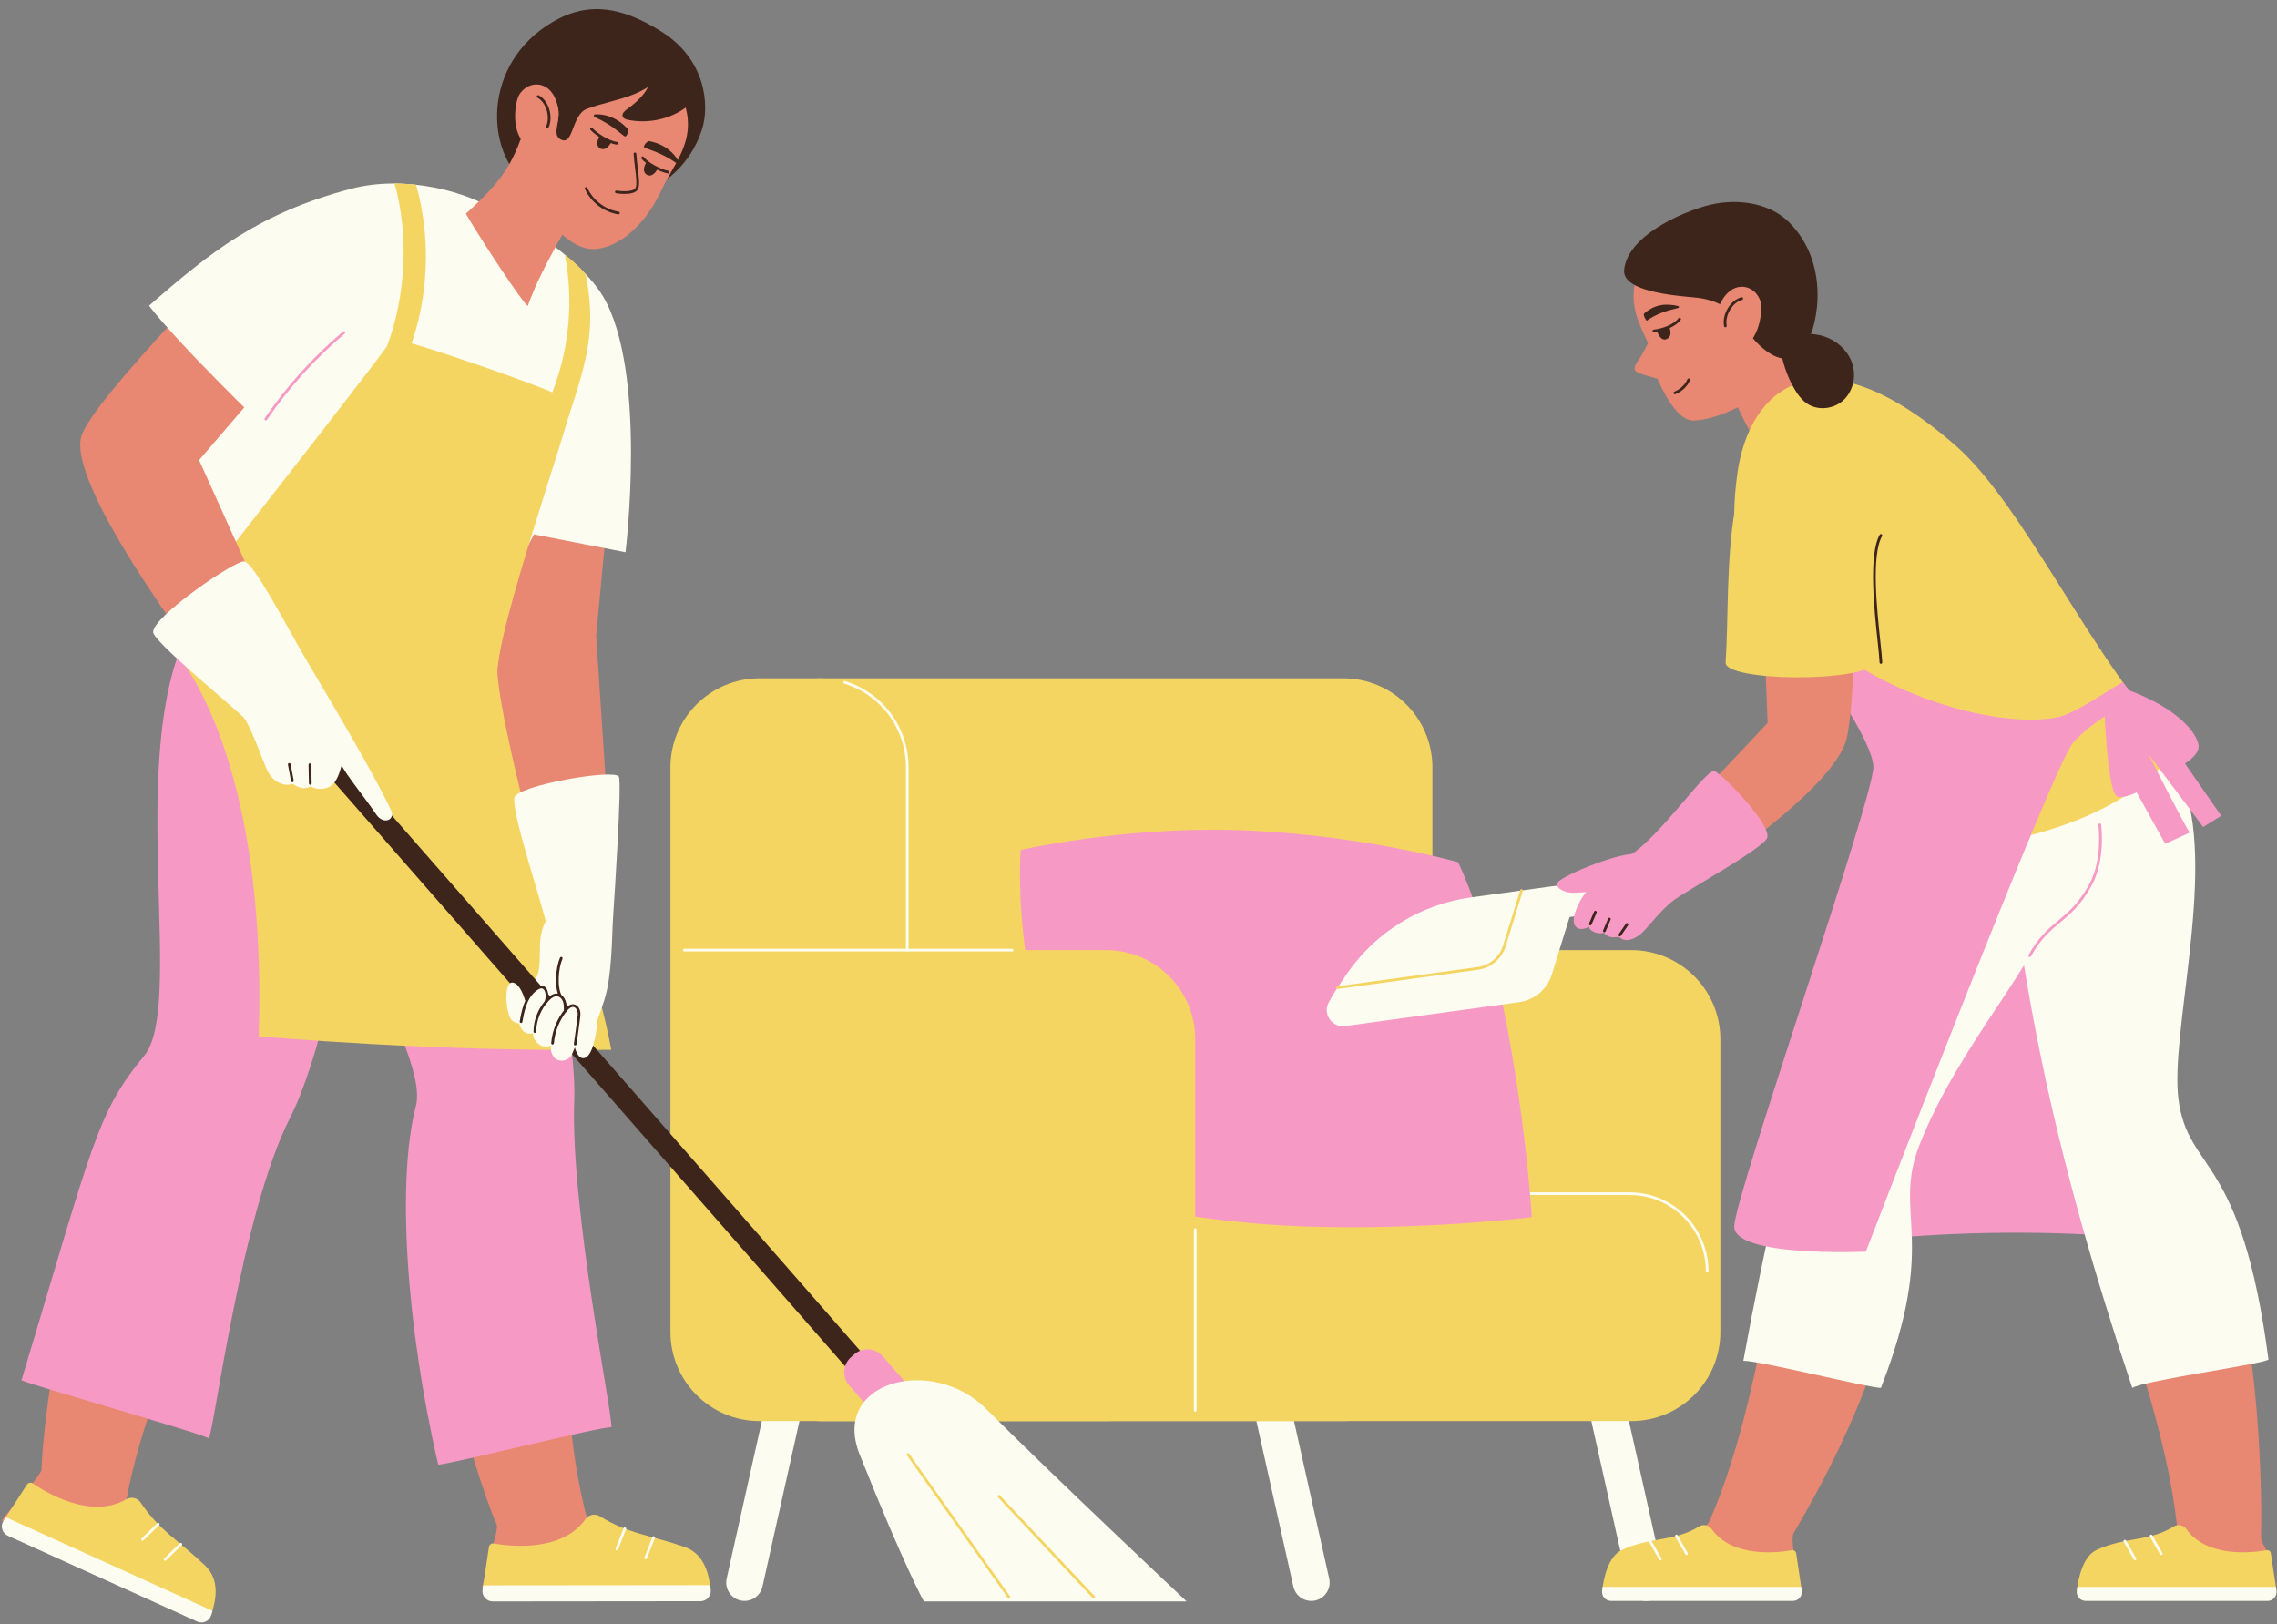 <?xml version="1.0" encoding="UTF-8"?>
<!DOCTYPE svg PUBLIC '-//W3C//DTD SVG 1.0//EN'
          'http://www.w3.org/TR/2001/REC-SVG-20010904/DTD/svg10.dtd'>
<svg height="357.0" preserveAspectRatio="xMidYMid meet" version="1.0" viewBox="-0.4 -2.0 500.5 357.0" width="500.5" xmlns="http://www.w3.org/2000/svg" xmlns:xlink="http://www.w3.org/1999/xlink" zoomAndPan="magnify"
><rect x="-0.4" y="-2.0" width="500.5" height="357.0" fill="#808080" stroke="none"/><g id="change1_1"
  ><path d="M163.262,349.885L163.262,349.885c-2.582,0-4.5-2.393-3.936-4.913l10.62-47.538 c0.412-1.843,2.048-3.154,3.936-3.154c2.582,0,4.5,2.393,3.937,4.913l-10.621,47.538 C166.786,348.574,165.151,349.885,163.262,349.885" fill="#FCFCF0"
  /></g
  ><g id="change1_2"
  ><path d="M287.827,349.885L287.827,349.885c2.582,0,4.499-2.393,3.936-4.913l-10.62-47.538 c-0.412-1.843-2.048-3.154-3.937-3.154c-2.582,0-4.5,2.393-3.936,4.913l10.62,47.538 C284.301,348.574,285.938,349.885,287.827,349.885" fill="#FCFCF0"
  /></g
  ><g id="change1_3"
  ><path d="M361.448,349.885L361.448,349.885c2.582,0,4.499-2.393,3.936-4.913l-10.62-47.538 c-0.412-1.843-2.048-3.154-3.937-3.154c-2.582,0-4.5,2.393-3.936,4.913l10.62,47.538 C357.923,348.574,359.559,349.885,361.448,349.885" fill="#FCFCF0"
  /></g
  ><g id="change2_1"
  ><path d="M160.781,290.767V166.683c0-10.82,8.771-19.591,19.59-19.591H294.86c10.82,0,19.591,8.771,19.591,19.591 v124.083c0,10.82-8.771,19.591-19.591,19.591H180.371C169.552,310.357,160.781,301.586,160.781,290.767" fill="#F5D562"
  /></g
  ><g id="change2_2"
  ><path d="M160.781,290.767v-64.338c0-10.82,8.771-19.591,19.59-19.591h177.783c10.82,0,19.591,8.771,19.591,19.591 v64.338c0,10.82-8.771,19.591-19.591,19.591H180.371C169.552,310.357,160.781,301.586,160.781,290.767" fill="#F5D562"
  /></g
  ><g id="change1_4"
  ><path d="M374.838,277.689c-0.163,0-0.296-0.132-0.296-0.296c0-9.223-7.503-16.725-16.725-16.725h-95.501 c-0.163,0-0.296-0.132-0.296-0.296c0-0.163,0.132-0.296,0.296-0.296h95.501c9.548,0,17.317,7.769,17.317,17.317 C375.133,277.557,375.001,277.689,374.838,277.689z" fill="#FCFCF0"
  /></g
  ><g id="change3_1"
  ><path d="M242.164,261.49c0,0-8.293-10.895-14.421-38.536c-5.205-23.478-3.779-38.133-3.779-38.133 s21.771-5.013,46.568-4.395c26.875,0.67,49.569,7.094,49.569,7.094s6.439,12.819,10.844,36.541 c4.437,23.893,5.336,41.475,5.336,41.475s-23.476,2.939-49.83,2.043C261.31,266.726,242.164,261.49,242.164,261.49" fill="#F799C5"
  /></g
  ><g id="change2_3"
  ><path d="M242.725,206.838H199.02v-40.155c0-10.82-8.771-19.591-19.59-19.591h-12.874 c-10.82,0-19.591,8.771-19.591,19.591v59.745v64.338c0,10.82,8.771,19.591,19.591,19.591h12.874h63.295 c10.82,0,19.59-8.771,19.59-19.591v-64.338C262.315,215.609,253.544,206.838,242.725,206.838" fill="#F5D562"
  /></g
  ><g id="change1_5"
  ><path d="M222.081,207.134h-72.064c-0.163,0-0.296-0.132-0.296-0.296s0.132-0.296,0.296-0.296h72.064 c0.163,0,0.296,0.132,0.296,0.296S222.244,207.134,222.081,207.134z" fill="#FCFCF0"
  /></g
  ><g id="change1_6"
  ><path d="M199.021,207.134c-0.163,0-0.296-0.132-0.296-0.296v-40.155c0-8.5-5.448-15.905-13.557-18.427 c-0.156-0.049-0.243-0.214-0.195-0.37c0.049-0.155,0.212-0.244,0.37-0.195c8.358,2.6,13.973,10.232,13.973,18.992v40.155 C199.317,207.001,199.184,207.134,199.021,207.134z" fill="#FCFCF0"
  /></g
  ><g id="change1_7"
  ><path d="M262.315,308.301c-0.163,0-0.296-0.132-0.296-0.296v-39.742c0-0.163,0.132-0.296,0.296-0.296 s0.296,0.132,0.296,0.296v39.742C262.611,308.169,262.479,308.301,262.315,308.301z" fill="#FCFCF0"
  /></g
  ><g id="change1_8"
  ><path d="M295.254,223.527c-2.825,0.387-4.909-2.546-3.641-5.099c0.754-1.517,2.332-3.937,4.189-6.6 c6.318-9.066,16.151-15.069,27.099-16.57l37.292-5.11c1.976-0.271,3.798,1.112,4.069,3.088c0.27,1.976-1.112,3.798-3.088,4.069 l-16.572,2.27l-3.887,12.579c-1.012,3.277-3.832,5.669-7.229,6.134L295.254,223.527z" fill="#FCFCF0"
  /></g
  ><g id="change2_4"
  ><path d="M293.601,215.38c-0.146,0-0.272-0.107-0.292-0.256c-0.023-0.162,0.091-0.311,0.253-0.333l30.829-4.224 c2.621-0.359,4.819-2.224,5.601-4.752l3.761-12.17c0.048-0.157,0.213-0.246,0.37-0.195c0.156,0.048,0.244,0.214,0.195,0.37 l-3.761,12.17c-0.849,2.747-3.238,4.773-6.086,5.163l-30.828,4.224C293.628,215.379,293.614,215.38,293.601,215.38z" fill="#F5D562"
  /></g
  ><g id="change4_1"
  ><path d="M362.077,72.989c0,0-1.503,3.009-2.36,4.226c-1.003,1.422-1.22,2.269,0.143,2.785 c2.103,0.795,5.601,1.648,5.601,1.648l0.05-5.42L362.077,72.989z" fill="#E88772"
  /></g
  ><g id="change4_2"
  ><path d="M362.109,73.918c-2.356-5.042-4.87-9.438-2.477-15.967c4.434-12.096,22.176-15.15,29.468-7.24 c4.544,4.929,8.634,16.314,4.917,25.016c-2.886,6.757-13.352,14.066-21.94,14.716c-5.457,0.413-9.921-13.795-9.921-13.795 S362.366,74.374,362.109,73.918" fill="#E88772"
  /></g
  ><g id="change5_1"
  ><path d="M364.543,68.724c-0.751,0.369-0.592,1.559-0.342,2.248c0.183,0.505,0.822,1.682,1.632,1.279 c0.788-0.392,0.849-1.226,0.33-2.495C365.635,68.466,364.84,68.579,364.543,68.724" fill="#3D251C"
  /></g
  ><g id="change5_2"
  ><path d="M365.5,72.63L365.5,72.63c-0.8,0-1.367-0.979-1.576-1.557c-0.271-0.749-0.473-2.142,0.489-2.615 c0.088-0.043,0.272-0.115,0.516-0.115c0.364,0,1.044,0.169,1.508,1.3c0.222,0.542,0.898,2.192-0.471,2.872 C365.814,72.592,365.657,72.63,365.5,72.63z M364.929,68.935c-0.129,0-0.221,0.038-0.255,0.055 c-0.545,0.267-0.415,1.272-0.195,1.882c0.176,0.484,0.608,1.166,1.021,1.166l0,0c0.066,0,0.132-0.017,0.202-0.051 c0.408-0.203,0.798-0.627,0.187-2.119C365.639,69.258,365.307,68.935,364.929,68.935z" fill="#3D251C"
  /></g
  ><g id="change4_3"
  ><path d="M363.128,70.755c1.809-0.095,4.222-0.778,5.497-2.431c0,0-1.453-1.713-4.208-0.564 C362.031,68.755,363.128,70.755,363.128,70.755" fill="#E88772"
  /></g
  ><g id="change5_3"
  ><path d="M363.128,71.051c-0.146,0-0.273-0.109-0.293-0.258c-0.021-0.162,0.094-0.311,0.255-0.332 c1.894-0.245,4.324-1.032,5.462-2.509c0.1-0.129,0.285-0.152,0.415-0.053c0.129,0.099,0.153,0.285,0.053,0.415 c-1.571,2.037-4.878,2.608-5.854,2.734C363.153,71.05,363.14,71.051,363.128,71.051z" fill="#3D251C"
  /></g
  ><g id="change5_4"
  ><path d="M368.486,65.689c-2.645,0.624-4.819,1.306-6.903,2.792c-0.13,0.06-0.922-1.267-0.568-1.58 c2.245-1.986,4.727-2.282,7.47-1.628C368.702,65.325,368.703,65.638,368.486,65.689" fill="#3D251C"
  /></g
  ><g id="change5_5"
  ><path d="M367.735,84.659c-0.118,0-0.229-0.071-0.275-0.188c-0.06-0.152,0.014-0.323,0.167-0.383 c1.302-0.512,2.38-1.53,2.883-2.72c0.064-0.151,0.239-0.22,0.388-0.158c0.151,0.064,0.221,0.237,0.158,0.388 c-0.564,1.334-1.764,2.471-3.212,3.04C367.808,84.653,367.771,84.659,367.735,84.659z" fill="#3D251C"
  /></g
  ><g id="change4_4"
  ><path d="M378.901,81.031c2.239,6.088,5.647,13.132,9.476,18.375c5.997-2.041,12.546-5.693,17.712-9.307 c-6.153-3.938-11.155-10.085-13.176-17.133C389.058,75.998,384.242,77.989,378.901,81.031" fill="#E88772"
  /></g
  ><g id="change3_2"
  ><path d="M447.304,197.074c-12.749,23.301-39.381,49.608-33.351,73.175c19.774-1.79,39.669-1.731,59.435,0.176 C464.455,245.35,455.521,220.276,447.304,197.074" fill="#F799C5"
  /></g
  ><g id="change4_5"
  ><path d="M498.203,339.774c0.265-0.087-1.649-2.822-1.622-3.857c0.323-12.543-0.596-52.535-10.847-70.998 c-2.399-4.321-5.404-8.322-7.278-12.906c-8.174-20.001,3.88-50.719-3.403-85.284c-2.813-13.35-37.456-15.482-36.7-4.784 c1.025,14.478,9.735,60.423,15.434,83.982c6.679,27.612,21.646,60.032,24.495,88.918 C478.281,334.845,488.132,343.074,498.203,339.774" fill="#E88772"
  /></g
  ><g id="change4_6"
  ><path d="M424.587,161.664c-6.143,13.151-20.866,57.535-27.339,80.894c-7.586,27.378-10.267,62.985-21.819,89.613 c-1.931,4.451-16.346,5.717-22.031,11.31c-1.552,1.527-0.441,4.175,1.736,4.175c7.501-0.002,23.829-0.03,32.916-0.046 c3.6-0.007,6.4-3.14,5.999-6.717c-0.336-3.004-0.668-5.124-0.141-6.015c6.38-10.804,22.008-39.073,22.025-60.192 c0.004-4.942-0.677-9.899-0.086-14.816c2.579-21.452,28.046-42.437,38.484-76.184C458.365,170.652,429.126,151.948,424.587,161.664" fill="#E88772"
  /></g
  ><g id="change2_5"
  ><path d="M395.637,347.628l-1.23-8.216c-0.067-0.447-0.486-0.749-0.931-0.67c-2.927,0.519-13.054,1.777-17.63-4.638 c-0.637-0.893-1.846-1.163-2.779-0.586c-5.554,3.436-10.424,2.168-16.948,5.154c-3.012,1.379-4.026,6.173-4.365,9.027 L395.637,347.628z" fill="#F5D562"
  /></g
  ><g id="change1_9"
  ><path d="M351.754,347.699c-0.139,1.165,0.78,2.185,1.954,2.185h39.985c1.202,0,2.122-1.068,1.945-2.257l-0.125-0.832 h-43.634C351.829,347.111,351.787,347.417,351.754,347.699" fill="#FCFCF0"
  /></g
  ><g id="change1_10"
  ><path d="M364.543,340.949c-0.102,0-0.202-0.054-0.256-0.149l-2.234-3.906c-0.081-0.142-0.032-0.322,0.11-0.403 c0.139-0.081,0.322-0.033,0.403,0.11l2.234,3.906c0.081,0.142,0.032,0.322-0.11,0.403 C364.644,340.936,364.594,340.949,364.543,340.949z" fill="#FCFCF0"
  /></g
  ><g id="change1_11"
  ><path d="M370.323,339.811c-0.102,0-0.202-0.054-0.257-0.149l-2.234-3.906c-0.081-0.142-0.032-0.322,0.11-0.403 c0.14-0.081,0.322-0.032,0.403,0.11l2.234,3.906c0.081,0.142,0.032,0.322-0.11,0.403 C370.423,339.798,370.373,339.811,370.323,339.811z" fill="#FCFCF0"
  /></g
  ><g id="change2_6"
  ><path d="M499.978,347.628l-1.23-8.216c-0.066-0.447-0.486-0.749-0.931-0.67c-2.927,0.519-13.054,1.777-17.63-4.638 c-0.637-0.893-1.846-1.163-2.779-0.586c-5.554,3.436-10.424,2.168-16.948,5.154c-3.012,1.379-4.026,6.173-4.365,9.027 L499.978,347.628z" fill="#F5D562"
  /></g
  ><g id="change1_12"
  ><path d="M456.095,347.699c-0.139,1.165,0.78,2.185,1.954,2.185h39.985c1.202,0,2.122-1.068,1.945-2.257l-0.125-0.832 H456.22C456.171,347.111,456.128,347.417,456.095,347.699" fill="#FCFCF0"
  /></g
  ><g id="change1_13"
  ><path d="M468.885,340.949c-0.102,0-0.202-0.054-0.256-0.149l-2.234-3.906c-0.081-0.142-0.032-0.322,0.11-0.403 c0.14-0.081,0.322-0.033,0.403,0.11l2.234,3.906c0.081,0.142,0.032,0.322-0.11,0.403 C468.985,340.936,468.935,340.949,468.885,340.949z" fill="#FCFCF0"
  /></g
  ><g id="change1_14"
  ><path d="M474.664,339.811c-0.102,0-0.202-0.054-0.256-0.149l-2.234-3.906c-0.081-0.142-0.032-0.322,0.11-0.403 c0.14-0.081,0.322-0.032,0.403,0.11l2.234,3.906c0.081,0.142,0.032,0.322-0.11,0.403 C474.764,339.798,474.714,339.811,474.664,339.811z" fill="#FCFCF0"
  /></g
  ><g id="change1_15"
  ><path d="M438.658,157.024c3.382,53.915,12.636,95.051,29.627,146.033c2.933-1.703,28.326-5.128,29.943-6.224 c-5.974-45.6-17.659-40.945-19.786-57.183c-1.885-14.381,8.01-48.94,1.369-68.427c-3.854-11.311-24.101-29.8-24.101-29.8 S444.633,152.405,438.658,157.024" fill="#FCFCF0"
  /></g
  ><g id="change1_16"
  ><path d="M426.434,158.184c-23.016,48.873-33.96,86.061-43.639,138.919c3.392-0.079,28.296,6.131,30.242,5.949 c12.798-32.754,2.484-38.044,8.444-53.298c4.349-11.13,10.936-21.195,17.56-31.14c6.625-9.946,13.106-20.287,15.964-31.89 c2.859-11.604,1.566-24.836-6.111-33.994C441.395,154.873,433.896,157.016,426.434,158.184" fill="#FCFCF0"
  /></g
  ><g id="change3_3"
  ><path d="M445.744,208.365c-0.049,0-0.098-0.012-0.144-0.038c-0.143-0.079-0.194-0.259-0.114-0.402 c2.221-3.988,4.429-5.83,6.565-7.612c2.169-1.809,4.411-3.679,6.732-7.849c3.073-5.519,2.074-13.061,2.063-13.137 c-0.023-0.162,0.091-0.311,0.252-0.333c0.16-0.023,0.311,0.09,0.333,0.252c0.044,0.316,1.039,7.811-2.133,13.505 c-2.375,4.266-4.66,6.172-6.87,8.016c-2.191,1.828-4.26,3.554-6.428,7.446C445.949,208.31,445.848,208.365,445.744,208.365z" fill="#F799C5"
  /></g
  ><g id="change2_7"
  ><path d="M381.466,102.186c2.605-19.047,17.991-32.359,47.893-6.329c15.535,13.523,30.48,48.265,48.714,66.5 c-11.122,16.605-42.641,24.535-64.747,21.552c3.347-21.728-4.564-28.333-15.259-38.044 C388.809,137.46,377.97,127.742,381.466,102.186" fill="#F5D562"
  /></g
  ><g id="change3_4"
  ><path d="M401.664,147.626c0,0,9.366,13.414,9.718,18.77c0.4,6.095-30.276,93.84-30.587,101.079 c-0.3,6.971,28.93,5.638,28.93,5.638s38.23-99.35,44.989-111.036c2.205-3.814,13.903-10.828,13.903-10.828s-1.631-2.405-2.406-3.292 c-1.872,0.857-10.409,6.943-14.425,7.715c-12.812,2.462-36.094-4.363-49.793-15.62C401.529,142.695,401.664,147.626,401.664,147.626" fill="#F799C5"
  /></g
  ><g id="change4_7"
  ><path d="M386.108,103.643l2.024,53.255l-28.567,30.339l7.175,7.905c0,0,36.356-22.716,38.848-35.168 c2.845-14.22,0.863-49.479,0.863-49.479L386.108,103.643z" fill="#E88772"
  /></g
  ><g id="change3_5"
  ><path d="M376.396,167.485c-1.876-0.412-11.777,14.265-18.549,18.536c-6.663,4.202-10.671,8.012-12.122,12.867 c-0.671,2.247,0.287,3.199,1.195,3.288c1.17,0.114,1.925-0.534,1.925-0.534s-0.027,0.771,1.309,1.274 c1.293,0.486,1.942,0.035,1.999,0.111c1.209,1.609,3.168,0.747,3.375,0.94c1.158,1.087,2.751,0.778,4.435-0.451 c1.649-1.203,4.474-5.41,7.728-7.783c3.051-2.227,18.628-10.765,20.265-13.407C389.548,179.758,377.968,167.831,376.396,167.485" fill="#F799C5"
  /></g
  ><g id="change5_6"
  ><path d="M352.241,202.916c-0.039,0-0.078-0.008-0.116-0.024c-0.151-0.064-0.221-0.237-0.157-0.388l1.107-2.604 c0.064-0.151,0.239-0.221,0.388-0.157c0.151,0.064,0.221,0.237,0.157,0.388l-1.107,2.604 C352.465,202.848,352.356,202.916,352.241,202.916z" fill="#3D251C"
  /></g
  ><g id="change5_7"
  ><path d="M349.156,201.398c-0.039,0-0.078-0.008-0.116-0.024c-0.151-0.064-0.221-0.237-0.157-0.388l1.107-2.604 c0.064-0.151,0.239-0.221,0.388-0.157c0.151,0.064,0.221,0.237,0.157,0.388l-1.107,2.604 C349.38,201.33,349.271,201.398,349.156,201.398z" fill="#3D251C"
  /></g
  ><g id="change5_8"
  ><path d="M355.643,203.813c-0.058,0-0.116-0.017-0.166-0.051c-0.135-0.092-0.17-0.276-0.078-0.411l1.584-2.323 c0.092-0.136,0.277-0.169,0.411-0.078c0.135,0.092,0.17,0.276,0.078,0.411l-1.584,2.323 C355.83,203.768,355.737,203.813,355.643,203.813z" fill="#3D251C"
  /></g
  ><g id="change2_8"
  ><path d="M397.892,90.451c-21.059,0-17.708,33.941-18.991,53.162c-0.275,4.107,29.783,4.587,33.422,0 C411.846,138.139,412.283,90.451,397.892,90.451" fill="#F5D562"
  /></g
  ><g id="change5_9"
  ><path d="M413.037,143.909c-0.159,0-0.29-0.126-0.296-0.286c-0.031-0.894-0.198-2.473-0.411-4.471 c-0.764-7.196-2.044-19.241,0.449-23.619c0.081-0.142,0.261-0.191,0.403-0.111c0.142,0.081,0.192,0.262,0.111,0.403 c-2.4,4.213-1.132,16.138-0.375,23.264c0.214,2.01,0.382,3.598,0.414,4.514c0.005,0.163-0.122,0.3-0.286,0.306 C413.044,143.909,413.04,143.909,413.037,143.909z" fill="#3D251C"
  /></g
  ><g id="change5_10"
  ><path d="M356.594,57.319c-0.512,5.345,13.991,5.791,16.619,6.193c8.525,1.304,8.946,7.044,14.072,11.204 c3.844,3.12,7.09,2.776,9.265-0.862c2.877-4.813,5.144-18.154-3.688-26.987c-4.009-4.008-10.272-5.075-15.866-4.161 C371.402,43.62,357.368,49.245,356.594,57.319" fill="#3D251C"
  /></g
  ><g id="change4_8"
  ><path d="M376.94,67.522c0.176-2.807,2.827-7.533,6.794-6.289c1.367,0.429,2.404,1.642,2.834,3.009 c0.648,2.059-0.456,10.673-5.899,10.47C378.761,74.642,376.734,70.802,376.94,67.522" fill="#E88772"
  /></g
  ><g id="change5_11"
  ><path d="M378.844,69.931c-0.139,0-0.263-0.099-0.29-0.241c-0.485-2.597,1.411-5.743,3.828-6.352 c0.159-0.043,0.319,0.056,0.359,0.214s-0.056,0.319-0.214,0.359c-2.105,0.531-3.816,3.393-3.391,5.67 c0.03,0.161-0.076,0.315-0.236,0.345C378.88,69.929,378.862,69.931,378.844,69.931z" fill="#3D251C"
  /></g
  ><g id="change3_6"
  ><path d="M359.564,185.814c-2.927-0.936-16.228,4.429-17.577,6.147c-0.689,0.877,0.979,2.278,3.513,2.278 c1.804,0,10.052-0.728,11.543-1.895C358.742,191.014,361.382,186.395,359.564,185.814" fill="#F799C5"
  /></g
  ><g id="change5_12"
  ><path d="M390.91,74.215c0.388,3.177,1.412,6.274,2.994,9.056c0.782,1.375,1.734,2.709,3.074,3.551 c2.361,1.484,5.68,1.067,7.753-0.798s2.858-4.962,2.145-7.658c-0.712-2.696-2.804-4.936-5.357-6.058 c-2.554-1.122-5.512-1.174-8.187-0.385c-0.745,0.22-1.49,0.513-2.067,1.032S390.3,74.257,390.91,74.215" fill="#3D251C"
  /></g
  ><g id="change3_7"
  ><path d="M462.04,151.257c0,0,0.6,20.351,2.841,21.76c1.18,0.742,4.37-0.854,4.37-0.854s4.188,7.541,6.281,11.311 c1.804-0.828,3.61-1.654,5.415-2.482c-0.593-0.412-9.124-17.26-9.124-17.26l12.048,16.041l3.964-2.467l-7.976-11.499 c0,0,3.401-1.956,2.988-4.114c-0.699-3.645-6.387-9.018-17.128-12.63C465.278,149.455,462.04,151.257,462.04,151.257" fill="#F799C5"
  /></g
  ><g id="change4_9"
  ><path d="M135.631,84.667l-4.992,53.124l3.901,58.896l-13.488,2.547c0,0-13.4-38.367-13.462-55.59 c-0.033-8.897,4.151-57.983,4.151-57.983L135.631,84.667z" fill="#E88772"
  /></g
  ><g id="change4_10"
  ><path d="M105.603,347.005c-0.289-0.007,3.64-12.757,3.221-13.741c-5.078-11.922-17.679-53.617-14.854-75.315 c0.661-5.078,2.025-10.083,2.081-15.21c0.248-22.371-22.188-40.636-28.333-76.653c-2.373-13.911,31.347-28.558,34.686-17.99 c4.519,14.302,19.473,63.795,20.874,88.831c1.749,31.259-2.398,67.732,5.845,96.58C129.124,333.507,118.97,347.331,105.603,347.005" fill="#E88772"
  /></g
  ><g id="change2_9"
  ><path d="M105.672,347.417l1.396-9.389c0.076-0.511,0.555-0.857,1.063-0.767c3.345,0.59,14.919,2.016,20.141-5.32 c0.728-1.021,2.109-1.33,3.175-0.672c6.351,3.921,10.802,4.049,18.554,6.72c4.565,1.573,5.426,6.2,5.817,9.461L105.672,347.417z" fill="#F5D562"
  /></g
  ><g id="change1_17"
  ><path d="M155.818,347.449c0.159,1.331-0.89,2.498-2.23,2.499l-45.692,0.045c-1.373,0.001-2.426-1.218-2.224-2.577 l0.142-0.951l49.862-0.049C155.73,346.777,155.779,347.126,155.818,347.449" fill="#FCFCF0"
  /></g
  ><g id="change1_18"
  ><path d="M141.522,340.732c-0.036,0-0.073-0.006-0.108-0.02c-0.152-0.06-0.227-0.232-0.168-0.384l1.754-4.472 c0.06-0.152,0.232-0.226,0.384-0.168c0.152,0.06,0.227,0.232,0.168,0.384l-1.754,4.472 C141.751,340.661,141.64,340.732,141.522,340.732z" fill="#FCFCF0"
  /></g
  ><g id="change1_19"
  ><path d="M135.189,338.77c-0.036,0-0.073-0.006-0.108-0.02c-0.152-0.06-0.227-0.232-0.168-0.384l1.754-4.472 c0.06-0.152,0.232-0.227,0.384-0.168c0.152,0.06,0.227,0.232,0.168,0.384l-1.754,4.472 C135.418,338.699,135.307,338.77,135.189,338.77z" fill="#FCFCF0"
  /></g
  ><g id="change3_8"
  ><path d="M61.094,154.794c1.286,30.332,33.409,73.008,29.909,86.374c-4.148,15.835-2.278,47.675,4.917,78.754 c1.794,0.151,36.486-8.584,38.043-8.188c0.631-1.226-9.033-47.955-8.14-71.797c1.001-26.711-22.491-99.581-22.214-101.912 C100.592,138.857,63.578,154.108,61.094,154.794" fill="#F799C5"
  /></g
  ><g id="change4_11"
  ><path d="M0.006,332.223c-0.259-0.128,8.67-10.041,8.704-11.11c0.41-12.952,6.521-56.079,18.213-74.575 c2.736-4.328,6.08-8.295,8.288-12.922c9.637-20.192-3.031-46.201,6.548-81.46c3.699-13.618,40.452-12.719,39.035-1.727 c-1.918,14.876-9.176,66.067-18.439,89.368c-11.565,29.094-30.672,60.437-35.332,90.075 C27.023,329.873,11.994,338.142,0.006,332.223" fill="#E88772"
  /></g
  ><g id="change2_10"
  ><path d="M0.361,332.292l5.155-7.971c0.28-0.434,0.86-0.551,1.285-0.259c2.801,1.921,12.749,8.006,20.538,3.487 c1.084-0.629,2.47-0.339,3.169,0.702c4.16,6.196,8.16,8.154,14.112,13.792c3.506,3.321,2.377,7.889,1.384,11.019L0.361,332.292z" fill="#F5D562"
  /></g
  ><g id="change1_20"
  ><path d="M46.004,353.062c-0.405,1.278-1.843,1.907-3.064,1.353L1.32,335.558c-1.251-0.567-1.705-2.113-0.959-3.266 l0.522-0.807L46.3,352.063C46.202,352.414,46.101,352.752,46.004,353.062" fill="#FCFCF0"
  /></g
  ><g id="change1_21"
  ><path d="M35.89,341.06c-0.077,0-0.154-0.03-0.212-0.09c-0.114-0.117-0.111-0.304,0.006-0.418l3.446-3.346 c0.118-0.114,0.304-0.111,0.418,0.006s0.111,0.304-0.006,0.418l-3.446,3.346C36.038,341.032,35.964,341.06,35.89,341.06z" fill="#FCFCF0"
  /></g
  ><g id="change1_22"
  ><path d="M30.934,336.655c-0.077,0-0.154-0.03-0.212-0.09c-0.114-0.117-0.111-0.304,0.006-0.418l3.446-3.346 c0.117-0.114,0.304-0.111,0.418,0.006s0.111,0.304-0.006,0.418l-3.446,3.346C31.083,336.627,31.009,336.655,30.934,336.655z" fill="#FCFCF0"
  /></g
  ><g id="change3_9"
  ><path d="M39.612,139.717c-11.595,28.059,0.478,79.697-8.321,90.349c-10.425,12.62-11.227,19.108-26.973,71.318 c1.564,0.892,39.905,11.761,41.151,12.775c1.088-0.846,7.087-49.307,17.928-70.56c12.146-23.811,21.494-99.801,22.727-101.799 C83.036,141.285,40.867,139.591,39.612,139.717" fill="#F799C5"
  /></g
  ><g id="change1_23"
  ><path d="M132.14,63.124c-5.886-9.981-31.139-28.23-51.364-22.538c-31.04,8.735-39.816,60.671-42.926,92.909 c-0.355,3.678,53.598,42.673,58.755,25.995c4.508-14.578,20.363-44.033,20.363-44.033l20.124,3.924 C137.092,119.381,141.957,79.768,132.14,63.124" fill="#FCFCF0"
  /></g
  ><g id="change2_11"
  ><path d="M38.681,142.168l0.648-9.635c0,0,46.579-59.322,46.437-60.052c-0.205-1.055,39.171,12.266,39.496,13.941 c0.426,2.189-17.115,51.32-16.24,59.813c1.054,10.219,20.483,57.7,24.94,82.51c-39.406,0.48-76.157-2.92-77.492-2.92 C58.469,163.981,38.681,142.168,38.681,142.168" fill="#F5D562"
  /></g
  ><g id="change4_12"
  ><path d="M121.012,199.593c-5.003-18.436-12.959-50.379-11.971-55.105c0.805-3.853,17.551-11.34,20.519-0.433 c1.987,7.301,2.072,33.626,3.54,49.658C129.954,195.878,126.807,198.042,121.012,199.593" fill="#E88772"
  /></g
  ><g id="change1_24"
  ><path d="M112.663,173.334c-0.569,2.986,4.425,18.091,6.904,27.145c-2.669,4.959,0.133,9.989-2.898,13.786 c-1.349,1.691,6.969,13.487,8.972,14.399c2.518,1.145,5.127-5.576,6.817-10.933c1.708-5.415,1.603-13.67,1.913-18.308 c0.306-4.568,1.942-29.328,1.26-30.705C134.737,166.91,113.171,170.66,112.663,173.334" fill="#FCFCF0"
  /></g
  ><g id="change5_13"
  ><path d="M200.3,314.159c-0.659,0-1.314-0.273-1.782-0.808L26.077,116.246c-0.86-0.984-0.761-2.478,0.223-3.339 s2.478-0.761,3.339,0.223L202.08,310.234c0.86,0.984,0.761,2.478-0.223,3.339C201.408,313.966,200.853,314.159,200.3,314.159z" fill="#3D251C"
  /></g
  ><g id="change4_13"
  ><path d="M74.815,62.478l-31.46,36.655l21.506,47.635l-15.808,3.829c0,0-34.633-44.187-31.639-56.492 C19.33,86.233,56.223,49.26,56.223,49.26L74.815,62.478z" fill="#E88772"
  /></g
  ><g id="change1_25"
  ><path d="M53.277,121.399c2.183,0.416,9.019,13.726,13.673,21.69c4.349,7.442,14.458,24.135,18.593,33.003 c1.017,2.182-1.691,3.268-3.256,0.916c-2.262-3.4-6.909-9.091-7.557-10.785c-0.365,0.76-0.849,4.09-3.121,4.895 c-2.282,0.809-3.673-0.322-3.77-0.266c-2.02,1.16-3.71-0.649-4.019-0.537c-1.726,0.629-4.344-0.348-5.623-3.291 c-0.94-2.166-3.783-10.156-5.215-11.504c-3.503-3.298-19.652-16.544-19.713-18.572C33.164,133.454,51.447,121.051,53.277,121.399" fill="#FCFCF0"
  /></g
  ><g id="change5_14"
  ><path d="M67.805,170.497c-0.161,0-0.292-0.128-0.296-0.289l-0.087-4.115c-0.003-0.163,0.127-0.299,0.289-0.302 c0.002,0,0.005,0,0.006,0c0.161,0,0.292,0.128,0.296,0.289l0.087,4.115c0.003,0.163-0.127,0.299-0.289,0.302 C67.809,170.497,67.807,170.497,67.805,170.497z" fill="#3D251C"
  /></g
  ><g id="change5_15"
  ><path d="M63.87,169.928c-0.139,0-0.263-0.099-0.29-0.24l-0.689-3.622c-0.031-0.161,0.075-0.315,0.235-0.346 c0.161-0.028,0.315,0.075,0.346,0.235l0.689,3.622c0.031,0.161-0.075,0.315-0.235,0.346 C63.907,169.927,63.889,169.928,63.87,169.928z" fill="#3D251C"
  /></g
  ><g id="change1_26"
  ><path d="M57.778,91.927c0,0-18.36-17.609-25.427-26.731c13.615-11.89,24.137-20.318,44.341-25.686 c11.985-3.185,25.821,0.647,32.265,5.029C91.54,59.742,57.778,91.927,57.778,91.927" fill="#FCFCF0"
  /></g
  ><g id="change5_16"
  ><path d="M153.908,26.449c1.659-5.138,0.961-15.307-8.904-21.498c-8.282-5.197-15.763-6.938-23.947-2.111 c-15.64,9.224-14.653,28.622-5.941,35.321C126.048,46.568,148.346,43.672,153.908,26.449" fill="#3D251C"
  /></g
  ><g id="change4_14"
  ><path d="M127.039,42.915C126.351,44.416,118.39,57,115.613,65.26c-0.978-0.519-9.657-13.552-13.622-20.273 c6.2-5.745,9.755-9.27,12.566-17.877C114.747,28.505,122.065,38.637,127.039,42.915" fill="#E88772"
  /></g
  ><g id="change4_15"
  ><path d="M145.084,39.621c2.328-5.055,6.754-9.782,5.534-16.629c-2.262-12.683-17.946-18.626-26.503-12.106 c-5.333,4.063-10.541,13.657-9.965,21.729c0.523,7.329,8.295,19.5,15.188,20.099C134.229,53.14,140.883,48.741,145.084,39.621" fill="#E88772"
  /></g
  ><g id="change5_17"
  ><path d="M133.572,27.132c0.675,0.494,0.312,1.638-0.055,2.274c-0.268,0.465-0.949,1.389-1.829,0.975 c-0.672-0.317-0.682-1.252,0.051-2.411C132.484,26.792,133.306,26.937,133.572,27.132" fill="#3D251C"
  /></g
  ><g id="change5_18"
  ><path d="M132.131,30.782c-0.191,0-0.382-0.044-0.569-0.132c-0.307-0.144-0.52-0.394-0.615-0.721 c-0.162-0.556,0.031-1.308,0.542-2.116c0.609-0.964,1.276-1.108,1.62-1.108c0.241,0,0.474,0.069,0.638,0.189 c0.866,0.634,0.424,1.97,0.027,2.661C133.56,29.923,132.975,30.782,132.131,30.782z M133.109,27.296 c-0.222,0-0.662,0.108-1.12,0.832c-0.414,0.653-0.586,1.25-0.474,1.635c0.048,0.164,0.146,0.279,0.299,0.351 c0.109,0.051,0.212,0.076,0.317,0.076c0.551,0,1.004-0.713,1.13-0.932c0.324-0.562,0.627-1.529,0.137-1.888 C133.35,27.337,133.247,27.296,133.109,27.296z" fill="#3D251C"
  /></g
  ><g id="change4_16"
  ><path d="M135.184,29.489c-1.67-0.154-4.393-1.866-5.571-3.13c0,0,2.173-1.398,4.352-0.049 C135.887,27.501,135.184,29.489,135.184,29.489" fill="#E88772"
  /></g
  ><g id="change5_19"
  ><path d="M135.185,29.785c-0.009,0-0.018-0.001-0.028-0.001c-1.698-0.157-4.491-1.861-5.761-3.223 c-0.111-0.12-0.105-0.307,0.014-0.418c0.12-0.111,0.307-0.105,0.418,0.014c1.174,1.259,3.837,2.895,5.383,3.037 c0.162,0.015,0.282,0.159,0.267,0.322C135.464,29.67,135.336,29.785,135.185,29.785z" fill="#3D251C"
  /></g
  ><g id="change5_20"
  ><path d="M130.401,23.149c-0.327,0.023-0.376,0.459-0.07,0.591c3.847,1.656,6.151,4.094,6.637,4.251 c0.393,0.128,0.934-1.295,0.555-1.707C135.039,23.589,132.225,23.023,130.401,23.149" fill="#3D251C"
  /></g
  ><g id="change5_21"
  ><path d="M143.711,32.847c-0.773-0.321-1.563,0.582-1.917,1.225c-0.26,0.47-0.698,1.532,0.113,2.07 c0.618,0.411,1.423-0.064,2.036-1.292C144.565,33.602,144.016,32.974,143.711,32.847" fill="#3D251C"
  /></g
  ><g id="change5_22"
  ><path d="M142.372,36.582L142.372,36.582c-0.223,0-0.434-0.066-0.629-0.195c-0.718-0.477-0.796-1.396-0.207-2.459 c0.366-0.666,1.069-1.444,1.843-1.444c0.153,0,0.303,0.03,0.446,0.09c0.261,0.109,0.486,0.363,0.603,0.679 c0.125,0.337,0.189,0.91-0.22,1.729C143.7,35.998,143.031,36.582,142.372,36.582z M143.379,33.075c-0.48,0-1.023,0.59-1.325,1.139 c-0.204,0.367-0.608,1.266,0.017,1.68c0.474,0.317,1.115-0.192,1.608-1.177c0.313-0.629,0.278-1.032,0.194-1.259 c-0.077-0.209-0.214-0.313-0.276-0.339C143.526,33.09,143.454,33.075,143.379,33.075z" fill="#3D251C"
  /></g
  ><g id="change4_17"
  ><path d="M140.861,32.688c0.996,1.349,3.871,2.792,5.562,3.145c0,0,0.07-2.583-2.212-3.748 C142.197,31.057,140.861,32.688,140.861,32.688" fill="#E88772"
  /></g
  ><g id="change5_23"
  ><path d="M146.423,36.129c-0.02,0-0.041-0.002-0.061-0.006c-1.823-0.382-4.727-1.888-5.739-3.259 c-0.097-0.131-0.069-0.317,0.062-0.414c0.131-0.096,0.316-0.069,0.414,0.062c0.921,1.248,3.699,2.679,5.385,3.032 c0.16,0.034,0.262,0.19,0.229,0.35C146.683,36.033,146.56,36.129,146.423,36.129z" fill="#3D251C"
  /></g
  ><g id="change5_24"
  ><path d="M148.761,33.497c0.15,0.291-0.198,0.56-0.469,0.366c-3.409-2.434-6.688-3.143-7.074-3.476 c-0.313-0.271,0.625-1.47,1.172-1.359C145.983,29.757,147.924,31.871,148.761,33.497" fill="#3D251C"
  /></g
  ><g id="change5_25"
  ><path d="M136.883,40.62c-0.891,0-1.672-0.116-1.85-0.144c-0.161-0.026-0.271-0.177-0.246-0.339 c0.026-0.161,0.181-0.272,0.339-0.246c1.384,0.22,3.738,0.256,4.174-0.581c0.343-0.659,0.127-2.449-0.103-4.345 c-0.124-1.024-0.251-2.082-0.32-3.136c-0.01-0.163,0.113-0.303,0.276-0.314c0.146-0.013,0.303,0.113,0.314,0.276 c0.068,1.037,0.195,2.087,0.317,3.103c0.261,2.161,0.467,3.868,0.04,4.688C139.386,40.424,138.042,40.62,136.883,40.62z" fill="#3D251C"
  /></g
  ><g id="change5_26"
  ><path d="M135.536,45.118c-0.016,0-0.032-0.001-0.049-0.004c-3.17-0.519-5.973-2.653-7.315-5.571 c-0.068-0.148-0.003-0.324,0.145-0.392c0.146-0.068,0.324-0.005,0.392,0.145c1.261,2.741,3.895,4.747,6.874,5.234 c0.161,0.026,0.27,0.179,0.244,0.34C135.804,45.015,135.678,45.118,135.536,45.118z" fill="#3D251C"
  /></g
  ><g id="change1_27"
  ><path d="M122.822,207.62c-3.5,3.111-0.949,9.06,2.836,12.552c-0.638,4.98,0.107,10.477,2.183,10.415 c3.045-0.091,4.489-12.964,1.874-24.407C129.292,204.331,124.961,205.719,122.822,207.62" fill="#FCFCF0"
  /></g
  ><g id="change5_27"
  ><path d="M125.286,226.851c-0.148,0-0.276-0.111-0.293-0.262c-0.046-0.397-0.078-0.829-0.112-1.292 c-0.165-2.202-0.369-4.943-2.232-7.978c-1.338-2.18-0.869-6.674,0.04-8.81c0.064-0.15,0.236-0.221,0.388-0.156 c0.15,0.064,0.22,0.238,0.156,0.388c-0.957,2.245-1.206,6.435-0.081,8.268c1.938,3.158,2.158,6.097,2.318,8.243 c0.034,0.454,0.065,0.879,0.11,1.269c0.018,0.162-0.098,0.308-0.261,0.328C125.309,226.851,125.297,226.851,125.286,226.851z" fill="#3D251C"
  /></g
  ><g id="change3_10"
  ><path d="M197.6,315.482l-11.352-12.975c-1.598-1.826-1.412-4.602,0.414-6.2l0.732-0.641 c1.827-1.597,4.602-1.412,6.2,0.414l11.352,12.975c1.598,1.826,1.412,4.602-0.414,6.2l-0.733,0.641 C201.973,317.494,199.197,317.309,197.6,315.482" fill="#F799C5"
  /></g
  ><g id="change1_28"
  ><path d="M202.665,349.994c0,0-4.301-7.696-14.105-32.286c-6.438-16.148,15.971-21.859,27.773-10.056 c14.812,14.811,44.095,42.342,44.095,42.342H202.665z" fill="#FCFCF0"
  /></g
  ><g id="change2_12"
  ><path d="M84.669,74.108c4.136-11.075,4.859-24.386,1.663-35.772c0.026-0.092,4.687,0.222,4.727,0.272 c3.253,11.589,2.901,24.553-1.583,36.561C89.147,74.993,85.273,74.404,84.669,74.108" fill="#F5D562"
  /></g
  ><g id="change2_13"
  ><path d="M119.334,88.112c5.085-10.673,6.632-22.494,4.44-34.115c0.02-0.054,1.683,1.33,3,2.583 c0.86,0.818,1.572,1.682,1.586,1.702c2.231,11.828,0.522,18.308-3.871,31.563C124.178,89.642,119.911,88.459,119.334,88.112" fill="#F5D562"
  /></g
  ><g id="change3_11"
  ><path d="M58.01,90.42c-0.058,0-0.116-0.017-0.167-0.051c-0.135-0.092-0.169-0.276-0.077-0.411 c4.855-7.107,10.652-13.526,17.23-19.078c0.125-0.104,0.311-0.09,0.417,0.035s0.09,0.311-0.035,0.417 c-6.537,5.517-12.298,11.897-17.122,18.96C58.197,90.375,58.104,90.42,58.01,90.42z" fill="#F799C5"
  /></g
  ><g id="change1_29"
  ><path d="M125.293,229.784c-0.521,1.122-2.01,1.669-3.175,1.167c-1.166-0.502-1.63-2.199-1.394-3.134 c-0.721,0.275-1.719,0.377-2.573-0.209c-0.855-0.586-1.511-1.659-1.358-2.487c-0.521,0.167-1.325,0.137-1.927-0.295 c-0.602-0.432-1.086-1.348-1.102-1.879c-0.507,0.02-1.51-0.361-1.904-0.994c-1.106-1.78-1.512-7.822,0.23-7.972 c1.151-0.099,2.358,1.595,3.086,4.484c0.522-1.177,1.981-3.809,3.343-3.497c1.678,0.386,1.236,2.747,1.312,2.986 c0.16-0.211,0.799-1.276,1.862-1.276c1.912,0,2.138,2.593,2.138,3.416c0.283-0.589,1.37-1.55,2.509-0.899 C128.379,220.363,127.246,225.583,125.293,229.784" fill="#FCFCF0"
  /></g
  ><g id="change5_28"
  ><path d="M126.028,227.784c-0.015,0-0.03-0.001-0.044-0.003c-0.162-0.024-0.273-0.175-0.248-0.336 c0.285-1.891,0.532-3.781,0.77-5.608c0.066-0.505,0.142-1.078,0.006-1.581c-0.109-0.401-0.434-0.861-0.892-0.919 c-0.431-0.06-0.894,0.231-1.416,0.873c-1.628,2.007-2.642,4.53-2.857,7.105c-0.013,0.163-0.161,0.282-0.319,0.27 c-0.162-0.013-0.284-0.157-0.27-0.319c0.224-2.692,1.285-5.33,2.987-7.429c0.661-0.815,1.307-1.166,1.949-1.087 c0.732,0.093,1.225,0.746,1.389,1.352c0.166,0.618,0.083,1.252,0.01,1.812c-0.239,1.83-0.486,3.723-0.772,5.619 C126.298,227.678,126.172,227.784,126.028,227.784z" fill="#3D251C"
  /></g
  ><g id="change5_29"
  ><path d="M117.161,225.041c-0.001,0-0.003,0-0.004,0c-0.163-0.002-0.294-0.136-0.292-0.3 c0.038-2.672,1.123-5.309,2.977-7.234c0.819-0.849,1.616-1.219,2.376-1.103c0.879,0.135,1.445,0.882,1.682,1.537 c0.243,0.677,0.246,1.379,0.226,2.161c-0.004,0.163-0.129,0.307-0.303,0.288c-0.163-0.004-0.292-0.14-0.288-0.303 c0.018-0.721,0.017-1.365-0.191-1.945c-0.225-0.622-0.701-1.074-1.215-1.153c-0.564-0.09-1.184,0.227-1.86,0.929 c-1.752,1.818-2.777,4.308-2.812,6.832C117.454,224.911,117.323,225.041,117.161,225.041z" fill="#3D251C"
  /></g
  ><g id="change5_30"
  ><path d="M114.137,222.854c-0.016,0-0.031-0.001-0.047-0.003c-0.161-0.025-0.272-0.177-0.246-0.339 c0.687-4.357,1.801-5.889,2.901-6.895c1.292-1.182,2.114-1.057,2.572-0.745c0.925,0.627,0.957,2.424,0.574,3.436 c-0.058,0.153-0.23,0.229-0.381,0.172c-0.153-0.058-0.23-0.229-0.172-0.381c0.339-0.895,0.243-2.333-0.353-2.738 c-0.543-0.367-1.386,0.277-1.842,0.693c-1.021,0.933-2.056,2.372-2.715,6.55C114.406,222.75,114.28,222.854,114.137,222.854z" fill="#3D251C"
  /></g
  ><g id="change2_14"
  ><path d="M240.005,349.357c-0.079,0-0.157-0.031-0.215-0.093l-20.852-22.183c-0.112-0.119-0.106-0.306,0.013-0.418 s0.306-0.106,0.418,0.013l20.852,22.183c0.112,0.119,0.106,0.306-0.013,0.418C240.151,349.331,240.078,349.357,240.005,349.357z" fill="#F5D562"
  /></g
  ><g id="change2_15"
  ><path d="M221.372,349.357c-0.092,0-0.184-0.043-0.241-0.125l-22.183-31.352c-0.094-0.133-0.063-0.318,0.07-0.412 c0.132-0.093,0.318-0.064,0.412,0.07l22.183,31.352c0.094,0.133,0.063,0.318-0.07,0.412 C221.491,349.34,221.431,349.357,221.372,349.357z" fill="#F5D562"
  /></g
  ><g id="change5_31"
  ><path d="M146.743,11.344c-1.049,3.5-4.285,5.931-7.665,7.32c-3.381,1.388-7.037,1.981-10.462,3.257 c-3.424,1.277-2.92,8.339-5.827,6.701c-2.027-1.142,0.271-4.273-0.602-7.245c-0.655-2.232-3.995-3.807-6.316-3.66 c2.404-6.037,7.992-10.698,14.363-11.977C136.605,4.461,143.56,6.602,146.743,11.344" fill="#3D251C"
  /></g
  ><g id="change4_18"
  ><path d="M122.268,24.354c0.523-2.763-0.877-7.998-5.029-7.773c-1.431,0.078-2.735,0.997-3.49,2.215 c-1.137,1.835-2.197,10.454,3.128,11.604C118.742,30.803,121.656,27.583,122.268,24.354" fill="#E88772"
  /></g
  ><g id="change5_32"
  ><path d="M119.9,26.227c-0.042,0-0.084-0.009-0.124-0.027c-0.148-0.069-0.213-0.245-0.144-0.393 c0.975-2.102,0.024-5.298-1.884-6.333c-0.144-0.078-0.197-0.258-0.119-0.401c0.078-0.144,0.259-0.196,0.401-0.119 c2.191,1.188,3.25,4.705,2.139,7.101C120.119,26.164,120.012,26.227,119.9,26.227z" fill="#3D251C"
  /></g
  ><g id="change5_33"
  ><path d="M142.834,12.291c0.426,1.928-0.161,3.98-1.241,5.633c-1.079,1.654-2.613,2.958-4.211,4.118 c-0.524,0.38-1.126,0.942-0.917,1.553c0.161,0.469,0.717,0.654,1.203,0.752c3.963,0.802,8.218,0.058,11.675-2.039 c1.069-0.649,2.113-1.487,2.539-2.663c0.525-1.448-0.039-3.13-1.1-4.247c-1.06-1.116-2.538-1.746-4.027-2.139 C145.267,12.865,143.73,12.677,142.834,12.291" fill="#3D251C"
  /></g
></svg
>
